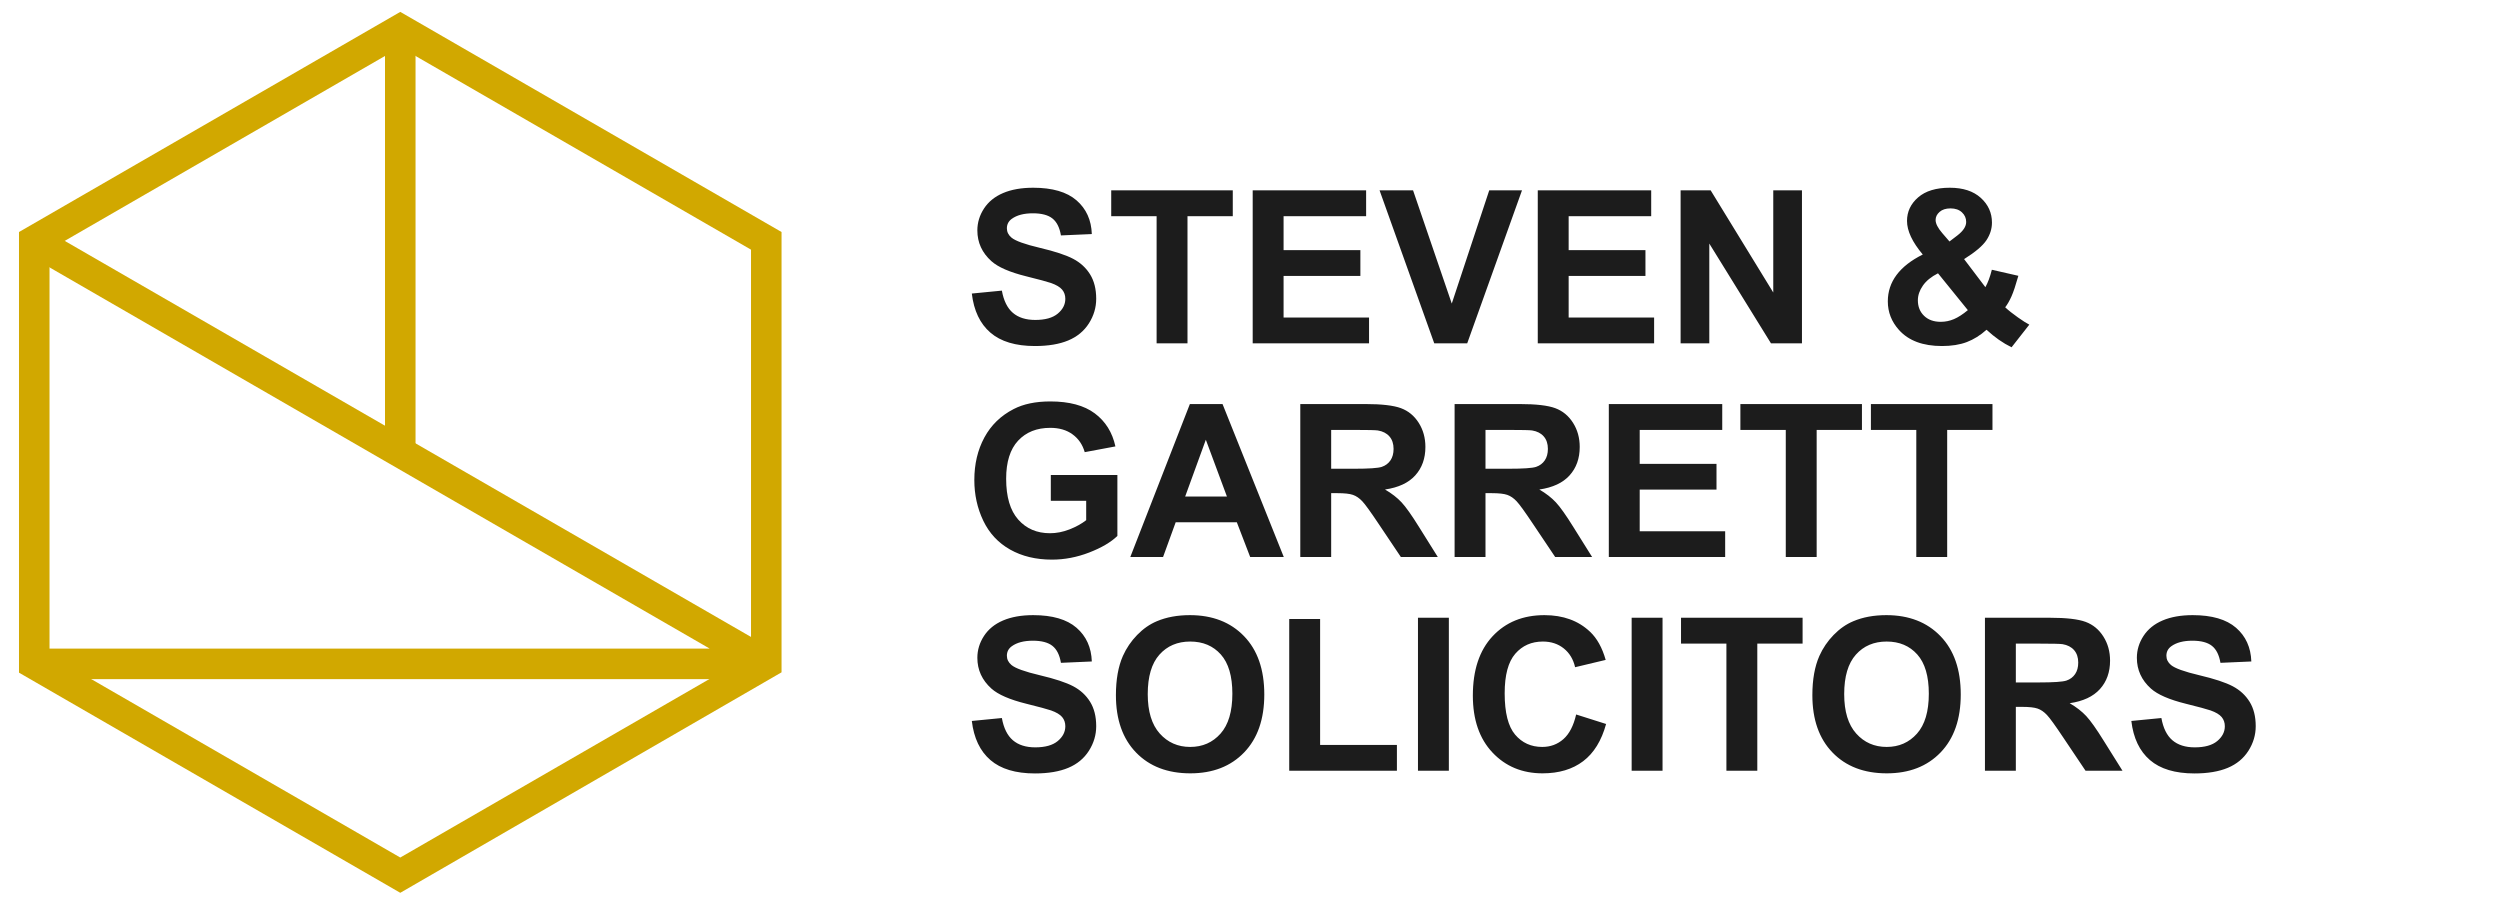 <?xml version="1.0" encoding="utf-8"?>
<svg viewBox="0 0 737 269.3" xmlns="http://www.w3.org/2000/svg">
  <path d="m118 263.2-112.4-64.9v-129.9l112.4-64.9 112.4 64.9v129.8zm-103.4-70.1 103.4 59.7 103.4-59.7v-119.5l-103.4-59.7-103.4 59.7z" fill="#d1a800"/>
  <path d="m223.7 200.2h-213.6v-9h199.1l-201.4-116.3 4.5-7.8 214 123.5c2 1.2 3 3.5 2.4 5.7-.7 2.3-2.7 3.9-5 3.9z" fill="#d1a800"/>
  <path d="m113.5 8.7h9v124.6h-9z" fill="#d1a800"/>
  <path d="M 306.493 56.537 L 315.353 55.675 Q 316.153 60.136 318.598 62.228 Q 321.044 64.319 325.197 64.319 Q 329.595 64.319 331.826 62.458 Q 334.056 60.597 334.056 58.106 Q 334.056 56.506 333.118 55.383 Q 332.179 54.26 329.842 53.43 Q 328.242 52.876 322.551 51.461 Q 315.23 49.646 312.277 47.001 Q 308.124 43.278 308.124 37.926 Q 308.124 34.481 310.077 31.481 Q 312.03 28.482 315.707 26.913 Q 319.383 25.344 324.581 25.344 Q 333.072 25.344 337.363 29.066 Q 341.654 32.789 341.869 39.002 L 332.764 39.402 Q 332.179 35.926 330.257 34.404 Q 328.334 32.881 324.489 32.881 Q 320.521 32.881 318.275 34.511 Q 316.829 35.557 316.829 37.311 Q 316.829 38.91 318.183 40.048 Q 319.905 41.494 326.55 43.063 Q 333.195 44.632 336.378 46.308 Q 339.562 47.985 341.362 50.892 Q 343.161 53.799 343.161 58.075 Q 343.161 61.951 341.008 65.335 Q 338.855 68.718 334.917 70.364 Q 330.98 72.01 325.104 72.01 Q 316.552 72.01 311.969 68.057 Q 307.385 64.104 306.493 56.537 Z M 360.968 71.21 L 360.968 33.742 L 347.587 33.742 L 347.587 26.113 L 383.424 26.113 L 383.424 33.742 L 370.073 33.742 L 370.073 71.21 Z M 389.294 71.21 L 389.294 26.113 L 422.732 26.113 L 422.732 33.742 L 398.399 33.742 L 398.399 43.74 L 421.04 43.74 L 421.04 51.338 L 398.399 51.338 L 398.399 63.612 L 423.593 63.612 L 423.593 71.21 Z M 442.815 71.21 L 426.695 26.113 L 436.57 26.113 L 447.983 59.49 L 459.026 26.113 L 468.685 26.113 L 452.535 71.21 Z M 473.334 71.21 L 473.334 26.113 L 506.772 26.113 L 506.772 33.742 L 482.439 33.742 L 482.439 43.74 L 505.08 43.74 L 505.08 51.338 L 482.439 51.338 L 482.439 63.612 L 507.633 63.612 L 507.633 71.21 Z M 515.442 71.21 L 515.442 26.113 L 524.301 26.113 L 542.758 56.229 L 542.758 26.113 L 551.218 26.113 L 551.218 71.21 L 542.082 71.21 L 523.902 41.802 L 523.902 71.21 Z M 618.241 65.704 L 613.011 72.379 Q 609.166 70.502 605.628 67.211 Q 602.891 69.672 599.814 70.841 Q 596.738 72.01 592.493 72.01 Q 584.064 72.01 579.819 67.272 Q 576.528 63.612 576.528 58.844 Q 576.528 54.506 579.112 51.046 Q 581.696 47.585 586.833 45.032 Q 584.526 42.294 583.357 39.818 Q 582.188 37.341 582.188 35.127 Q 582.188 31.035 585.464 28.19 Q 588.74 25.344 594.8 25.344 Q 600.645 25.344 603.936 28.328 Q 607.228 31.312 607.228 35.619 Q 607.228 38.356 605.598 40.817 Q 603.967 43.278 599.015 46.385 L 605.29 54.66 Q 606.397 52.691 607.197 49.523 L 615.011 51.307 Q 613.842 55.46 612.98 57.383 Q 612.119 59.305 611.135 60.597 Q 612.581 61.951 614.872 63.566 Q 617.164 65.181 618.241 65.704 Z M 594.708 41.187 L 597.046 39.402 Q 599.63 37.403 599.63 35.434 Q 599.63 33.773 598.384 32.604 Q 597.138 31.435 595.016 31.435 Q 592.955 31.435 591.786 32.466 Q 590.617 33.496 590.617 34.85 Q 590.617 36.449 592.585 38.726 Z M 591.324 50.569 Q 588.34 52.076 586.864 54.199 Q 585.387 56.321 585.387 58.536 Q 585.387 61.335 587.217 63.104 Q 589.048 64.873 592.124 64.873 Q 594.154 64.873 596.031 64.073 Q 597.907 63.273 600.122 61.428 Z" transform="matrix(1, 0, 0, 1, -20, 30)" style="fill: rgb(28, 28, 28); white-space: pre;"/>
  <path transform="matrix(1, 0, 0, 1, -20, 30)" style="fill: rgb(28, 28, 28); white-space: pre;"/>
  <path d="M 329.78 117.629 L 329.78 110.031 L 349.406 110.031 L 349.406 127.996 Q 346.545 130.765 341.116 132.872 Q 335.686 134.979 330.118 134.979 Q 323.043 134.979 317.783 132.011 Q 312.523 129.042 309.877 123.52 Q 307.232 117.999 307.232 111.508 Q 307.232 104.463 310.185 98.988 Q 313.138 93.512 318.829 90.59 Q 323.166 88.344 329.626 88.344 Q 338.024 88.344 342.746 91.867 Q 347.468 95.389 348.822 101.603 L 339.778 103.294 Q 338.824 99.972 336.194 98.05 Q 333.564 96.127 329.626 96.127 Q 323.658 96.127 320.136 99.911 Q 316.614 103.694 316.614 111.139 Q 316.614 119.168 320.182 123.182 Q 323.751 127.196 329.534 127.196 Q 332.395 127.196 335.271 126.074 Q 338.147 124.951 340.208 123.351 L 340.208 117.629 Z M 398.46 134.21 L 388.555 134.21 L 384.617 123.966 L 366.591 123.966 L 362.869 134.21 L 353.21 134.21 L 370.775 89.113 L 380.403 89.113 Z M 381.695 116.368 L 375.481 99.634 L 369.39 116.368 Z M 403.325 134.21 L 403.325 89.113 L 422.489 89.113 Q 429.718 89.113 432.994 90.328 Q 436.27 91.544 438.239 94.65 Q 440.208 97.757 440.208 101.756 Q 440.208 106.832 437.224 110.139 Q 434.24 113.446 428.303 114.307 Q 431.256 116.03 433.179 118.091 Q 435.101 120.152 438.362 125.412 L 443.868 134.21 L 432.979 134.21 L 426.396 124.397 Q 422.889 119.137 421.597 117.768 Q 420.305 116.399 418.859 115.891 Q 417.413 115.384 414.276 115.384 L 412.43 115.384 L 412.43 134.21 Z M 412.43 108.186 L 419.167 108.186 Q 425.719 108.186 427.349 107.632 Q 428.98 107.078 429.903 105.725 Q 430.826 104.371 430.826 102.341 Q 430.826 100.064 429.61 98.665 Q 428.395 97.265 426.181 96.896 Q 425.073 96.742 419.536 96.742 L 412.43 96.742 Z M 448.817 134.21 L 448.817 89.113 L 467.982 89.113 Q 475.211 89.113 478.487 90.328 Q 481.763 91.544 483.732 94.65 Q 485.701 97.757 485.701 101.756 Q 485.701 106.832 482.717 110.139 Q 479.733 113.446 473.796 114.307 Q 476.749 116.03 478.672 118.091 Q 480.594 120.152 483.855 125.412 L 489.361 134.21 L 478.472 134.21 L 471.889 124.397 Q 468.382 119.137 467.09 117.768 Q 465.798 116.399 464.352 115.891 Q 462.906 115.384 459.768 115.384 L 457.923 115.384 L 457.923 134.21 Z M 457.923 108.186 L 464.66 108.186 Q 471.212 108.186 472.842 107.632 Q 474.473 107.078 475.395 105.725 Q 476.318 104.371 476.318 102.341 Q 476.318 100.064 475.103 98.665 Q 473.888 97.265 471.673 96.896 Q 470.566 96.742 465.029 96.742 L 457.923 96.742 Z M 494.279 134.21 L 494.279 89.113 L 527.717 89.113 L 527.717 96.742 L 503.385 96.742 L 503.385 106.74 L 526.025 106.74 L 526.025 114.338 L 503.385 114.338 L 503.385 126.612 L 528.579 126.612 L 528.579 134.21 Z M 546.447 134.21 L 546.447 96.742 L 533.065 96.742 L 533.065 89.113 L 568.903 89.113 L 568.903 96.742 L 555.552 96.742 L 555.552 134.21 Z M 584.924 134.21 L 584.924 96.742 L 571.542 96.742 L 571.542 89.113 L 607.38 89.113 L 607.38 96.742 L 594.029 96.742 L 594.029 134.21 Z" transform="matrix(1, 0, 0, 1, -20, 30)" style="fill: rgb(28, 28, 28); white-space: pre;"/>
  <path transform="matrix(1, 0, 0, 1, -20, 30)" style="fill: rgb(28, 28, 28); white-space: pre;"/>
  <path d="M 306.493 182.537 L 315.353 181.675 Q 316.153 186.136 318.598 188.228 Q 321.044 190.319 325.197 190.319 Q 329.595 190.319 331.826 188.458 Q 334.056 186.597 334.056 184.105 Q 334.056 182.506 333.118 181.383 Q 332.179 180.26 329.842 179.43 Q 328.242 178.876 322.551 177.461 Q 315.23 175.646 312.277 173.001 Q 308.124 169.278 308.124 163.926 Q 308.124 160.48 310.077 157.481 Q 312.03 154.482 315.707 152.913 Q 319.383 151.344 324.581 151.344 Q 333.072 151.344 337.363 155.066 Q 341.654 158.789 341.869 165.002 L 332.764 165.402 Q 332.179 161.926 330.257 160.404 Q 328.334 158.881 324.489 158.881 Q 320.521 158.881 318.275 160.511 Q 316.829 161.557 316.829 163.311 Q 316.829 164.91 318.183 166.048 Q 319.905 167.494 326.55 169.063 Q 333.195 170.632 336.378 172.308 Q 339.562 173.985 341.362 176.892 Q 343.161 179.799 343.161 184.075 Q 343.161 187.951 341.008 191.335 Q 338.855 194.718 334.917 196.364 Q 330.98 198.01 325.104 198.01 Q 316.552 198.01 311.969 194.057 Q 307.385 190.104 306.493 182.537 Z M 348.971 174.939 Q 348.971 168.048 351.032 163.372 Q 352.57 159.927 355.231 157.189 Q 357.892 154.451 361.06 153.128 Q 365.275 151.344 370.781 151.344 Q 380.748 151.344 386.731 157.527 Q 392.714 163.71 392.714 174.723 Q 392.714 185.644 386.777 191.811 Q 380.84 197.979 370.904 197.979 Q 360.845 197.979 354.908 191.842 Q 348.971 185.705 348.971 174.939 Z M 358.353 174.631 Q 358.353 182.291 361.891 186.243 Q 365.428 190.196 370.873 190.196 Q 376.318 190.196 379.81 186.274 Q 383.301 182.352 383.301 174.508 Q 383.301 166.756 379.902 162.941 Q 376.503 159.127 370.873 159.127 Q 365.244 159.127 361.799 162.988 Q 358.353 166.848 358.353 174.631 Z M 400.063 197.21 L 400.063 152.482 L 409.169 152.482 L 409.169 189.612 L 431.809 189.612 L 431.809 197.21 Z M 438.017 197.21 L 438.017 152.113 L 447.123 152.113 L 447.123 197.21 Z M 484.649 180.629 L 493.478 183.429 Q 491.447 190.812 486.725 194.395 Q 482.003 197.979 474.744 197.979 Q 465.761 197.979 459.978 191.842 Q 454.195 185.705 454.195 175.062 Q 454.195 163.803 460.009 157.574 Q 465.823 151.344 475.297 151.344 Q 483.572 151.344 488.74 156.235 Q 491.816 159.127 493.354 164.541 L 484.341 166.694 Q 483.541 163.188 481.004 161.157 Q 478.466 159.127 474.836 159.127 Q 469.822 159.127 466.699 162.726 Q 463.577 166.325 463.577 174.385 Q 463.577 182.937 466.653 186.566 Q 469.729 190.196 474.651 190.196 Q 478.281 190.196 480.896 187.889 Q 483.511 185.582 484.649 180.629 Z M 501.01 197.21 L 501.01 152.113 L 510.116 152.113 L 510.116 197.21 Z M 528.946 197.21 L 528.946 159.742 L 515.565 159.742 L 515.565 152.113 L 551.403 152.113 L 551.403 159.742 L 538.052 159.742 L 538.052 197.21 Z M 554.286 174.939 Q 554.286 168.048 556.347 163.372 Q 557.885 159.927 560.546 157.189 Q 563.207 154.451 566.375 153.128 Q 570.589 151.344 576.096 151.344 Q 586.063 151.344 592.046 157.527 Q 598.029 163.71 598.029 174.723 Q 598.029 185.644 592.092 191.811 Q 586.155 197.979 576.219 197.979 Q 566.16 197.979 560.223 191.842 Q 554.286 185.705 554.286 174.939 Z M 563.668 174.631 Q 563.668 182.291 567.206 186.243 Q 570.743 190.196 576.188 190.196 Q 581.633 190.196 585.124 186.274 Q 588.616 182.352 588.616 174.508 Q 588.616 166.756 585.217 162.941 Q 581.818 159.127 576.188 159.127 Q 570.559 159.127 567.113 162.988 Q 563.668 166.848 563.668 174.631 Z M 605.163 197.21 L 605.163 152.113 L 624.327 152.113 Q 631.556 152.113 634.833 153.328 Q 638.109 154.543 640.077 157.65 Q 642.046 160.757 642.046 164.756 Q 642.046 169.832 639.062 173.139 Q 636.078 176.446 630.141 177.307 Q 633.094 179.03 635.017 181.091 Q 636.94 183.152 640.2 188.412 L 645.707 197.21 L 634.817 197.21 L 628.234 187.397 Q 624.727 182.137 623.435 180.768 Q 622.143 179.399 620.698 178.891 Q 619.252 178.384 616.114 178.384 L 614.268 178.384 L 614.268 197.21 Z M 614.268 171.186 L 621.005 171.186 Q 627.557 171.186 629.188 170.632 Q 630.818 170.078 631.741 168.725 Q 632.664 167.371 632.664 165.341 Q 632.664 163.064 631.449 161.665 Q 630.234 160.265 628.019 159.896 Q 626.911 159.742 621.374 159.742 L 614.268 159.742 Z M 648.318 182.537 L 657.177 181.675 Q 657.977 186.136 660.422 188.228 Q 662.868 190.319 667.021 190.319 Q 671.42 190.319 673.65 188.458 Q 675.88 186.597 675.88 184.105 Q 675.88 182.506 674.942 181.383 Q 674.004 180.26 671.666 179.43 Q 670.066 178.876 664.375 177.461 Q 657.054 175.646 654.101 173.001 Q 649.948 169.278 649.948 163.926 Q 649.948 160.48 651.901 157.481 Q 653.855 154.482 657.531 152.913 Q 661.207 151.344 666.406 151.344 Q 674.896 151.344 679.187 155.066 Q 683.478 158.789 683.694 165.002 L 674.588 165.402 Q 674.004 161.926 672.081 160.404 Q 670.158 158.881 666.313 158.881 Q 662.345 158.881 660.099 160.511 Q 658.654 161.557 658.654 163.311 Q 658.654 164.91 660.007 166.048 Q 661.73 167.494 668.374 169.063 Q 675.019 170.632 678.203 172.308 Q 681.386 173.985 683.186 176.892 Q 684.986 179.799 684.986 184.075 Q 684.986 187.951 682.832 191.335 Q 680.679 194.718 676.741 196.364 Q 672.804 198.01 666.928 198.01 Q 658.377 198.01 653.793 194.057 Q 649.21 190.104 648.318 182.537 Z" transform="matrix(1, 0, 0, 1, -20, 30)" style="fill: rgb(28, 28, 28); white-space: pre;"/>
</svg>